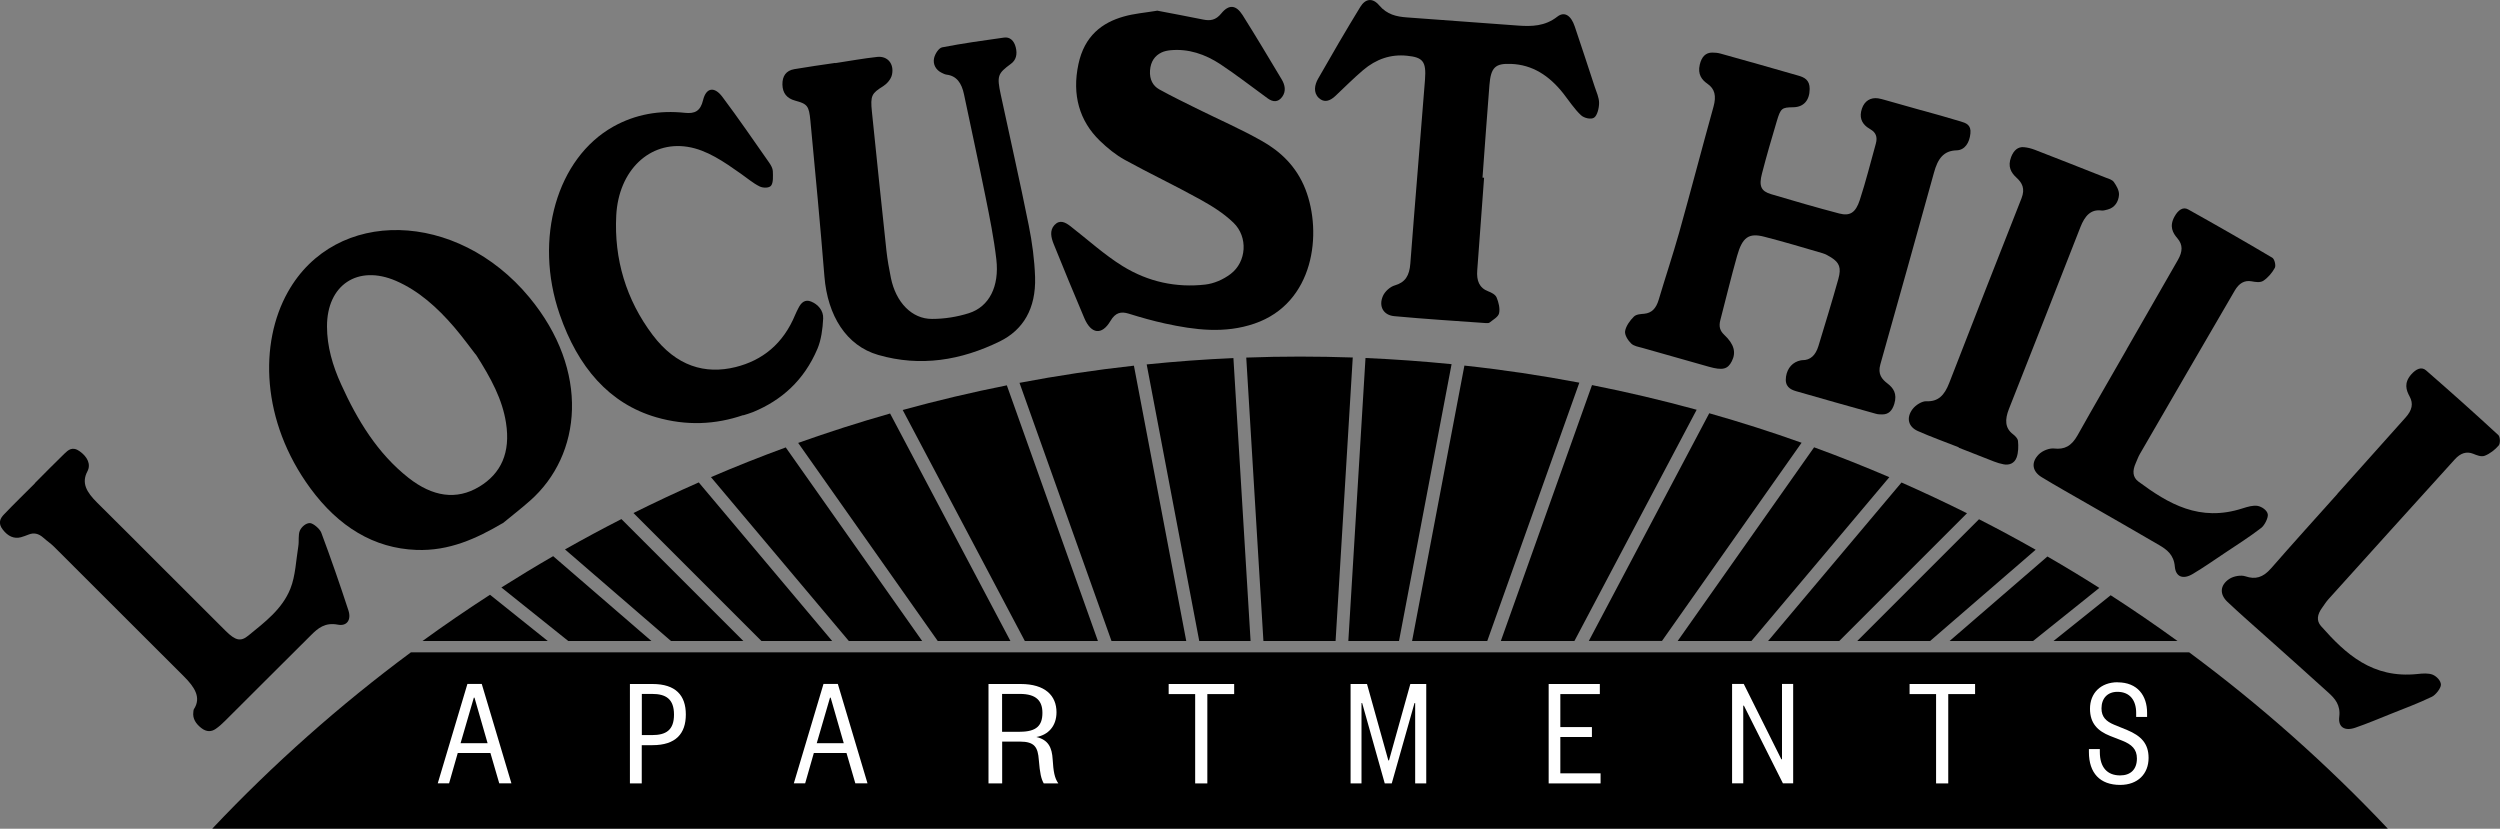 <?xml version="1.0" encoding="UTF-8"?><svg id="logos" xmlns="http://www.w3.org/2000/svg" viewBox="0 0 300 99.45"><rect x="0" y="0" width="300" height="99.45" fill="#808080" stroke="none"/><defs><style>.cls-1{fill:#fff;}</style></defs><path d="M262.69,78.28H49.31c-8.56,6.34-16.54,13.43-23.84,21.16h261.07c-7.3-7.73-15.28-14.82-23.84-21.16Z"/><path d="M156,42.79c-2.16,0-4.31.04-6.45.12l2.06,34.01h8.66l2.06-34.02c-2.1-.07-4.21-.11-6.33-.11Z"/><path d="M137.6,43.72l6.31,33.2h6.16l-2.06-33.95c-3.5.15-6.97.41-10.41.76Z"/><path d="M205.11,49.59l-14.45,27.32h8.78l16.75-23.78c-3.64-1.3-7.34-2.48-11.08-3.54Z"/><path d="M191.04,46.21l-10.94,30.71h8.83l14.67-27.75c-4.13-1.13-8.32-2.12-12.56-2.96Z"/><path d="M122.34,45.94l11.04,30.98h8.97l-6.28-33.04c-4.63.51-9.21,1.2-13.73,2.06Z"/><path d="M163.86,42.96l-2.06,33.96h6.08l6.31-33.22c-3.42-.34-6.86-.59-10.33-.74Z"/><path d="M175.73,43.86l-6.28,33.06h9.02l11.05-31c-4.54-.86-9.14-1.55-13.79-2.05Z"/><path d="M108.32,49.19l14.66,27.73h8.77l-10.93-30.68c-4.22.84-8.39,1.83-12.5,2.96Z"/><path d="M50.7,76.92h15.03l-6.93-5.55c-2.75,1.78-5.46,3.63-8.1,5.55Z"/><path d="M67.8,65.93l12.72,10.99h8.68l-14.63-14.63c-2.29,1.17-4.54,2.38-6.77,3.64Z"/><path d="M60.17,70.5l8.02,6.42h9.98l-11.79-10.18c-2.1,1.21-4.17,2.47-6.22,3.76Z"/><path d="M76.01,61.56l15.36,15.36h8.49l-16.01-19.03c-2.64,1.16-5.25,2.39-7.83,3.67Z"/><path d="M95.78,53.15l16.75,23.77h8.72l-14.44-27.3c-3.73,1.06-7.4,2.24-11.03,3.53Z"/><path d="M85.31,57.25l16.55,19.67h8.8l-16.37-23.23c-3.03,1.11-6.03,2.3-8.98,3.57Z"/><path d="M237.48,62.31l-14.61,14.61h8.74l12.67-10.95c-2.24-1.27-4.5-2.49-6.8-3.66Z"/><path d="M261.3,76.92c-2.62-1.9-5.29-3.73-8.02-5.49l-6.86,5.49h14.88Z"/><path d="M245.69,66.78l-11.74,10.14h10.02l7.95-6.37c-2.05-1.3-4.13-2.56-6.23-3.77Z"/><path d="M217.69,53.68l-16.37,23.24h8.85l16.55-19.66c-2.97-1.27-5.97-2.47-9.02-3.58Z"/><path d="M228.18,57.9l-16.01,19.02h8.54l15.33-15.33c-2.59-1.29-5.21-2.52-7.86-3.69Z"/><path class="cls-1" d="M57.81,82.07l3.56,11.93h-1.46l-1.06-3.64h-3.92l-1.04,3.64h-1.36l3.56-11.93h1.72ZM55.27,89.18h3.24l-1.57-5.46h-.08l-1.59,5.46Z"/><path class="cls-1" d="M77.01,94.01h-1.42v-11.93h2.71c2.78,0,4,1.36,4,3.66s-1.21,3.68-4,3.68h-1.29v4.6ZM78.25,88.21c1.67,0,2.63-.59,2.63-2.46s-.97-2.48-2.63-2.48h-1.23v4.94h1.23Z"/><path class="cls-1" d="M100.54,82.07l3.56,11.93h-1.46l-1.06-3.64h-3.92l-1.04,3.64h-1.36l3.56-11.93h1.72ZM98.01,89.18h3.24l-1.57-5.46h-.08l-1.59,5.46Z"/><path class="cls-1" d="M125.25,94.01c-.31-.55-.46-1.21-.59-2.8-.11-1.55-.5-2.22-2.29-2.22h-2.11v5.02h-1.64v-11.93h3.86c2.94,0,4.3,1.4,4.3,3.39,0,1.69-1.02,2.73-2.42,2.97,1.46.34,1.88,1.29,1.96,2.69.09,1.46.22,2.22.68,2.88h-1.74ZM122.39,87.81c2.01,0,2.7-.76,2.7-2.27,0-1.4-.7-2.27-2.7-2.27h-2.14v4.55h2.14Z"/><path class="cls-1" d="M143.42,94.01v-10.72h-3.18v-1.21h7.86v1.21h-3.22v10.72h-1.46Z"/><path class="cls-1" d="M166.17,94.01l-2.71-9.64h-.08v9.64h-1.31v-11.93h1.97l2.56,9.17h.08l2.56-9.17h1.91v11.93h-1.33v-9.64h-.08l-2.73,9.64h-.85Z"/><path class="cls-1" d="M192.07,94.01h-6.23v-11.93h6.14v1.21h-4.74v3.96h3.79v1.19h-3.79v4.36h4.83v1.21Z"/><path class="cls-1" d="M213.76,91.11h.08v-9.04h1.34v11.93h-1.23l-4.68-9.32h-.08v9.32h-1.34v-11.93h1.4l4.51,9.04Z"/><path class="cls-1" d="M232.33,94.01v-10.72h-3.18v-1.21h7.86v1.21h-3.22v10.72h-1.46Z"/><path class="cls-1" d="M254.11,81.88c2.42,0,3.54,1.63,3.54,3.64v.51h-1.31v-.49c0-1.46-.72-2.52-2.25-2.52-1.19,0-1.91.78-1.91,1.99,0,1.02.55,1.55,1.5,1.95l1.57.64c1.67.7,2.58,1.61,2.58,3.35,0,1.91-1.29,3.24-3.41,3.24-2.42,0-3.75-1.42-3.75-3.94v-.36h1.31v.34c0,1.88.91,2.82,2.44,2.82,1.25,0,2.01-.72,2.01-2.03,0-1.12-.63-1.69-1.76-2.14l-1.46-.57c-1.48-.59-2.41-1.5-2.41-3.26,0-1.88,1.29-3.18,3.32-3.18Z"/><path d="M230.51,13.21c1.6.45,3.2.88,4.79,1.37.6.18,1.26.39,1.15,1.43-.11,1.14-.68,2-1.65,2.03-1.57.04-2.27,1-2.73,2.7-2.11,7.67-4.28,15.33-6.43,22.99-.33,1.17.18,1.77.86,2.29.71.54,1.18,1.23.82,2.43-.25.84-.7,1.27-1.41,1.28-.27,0-.55,0-.81-.08-3.2-.89-6.39-1.79-9.58-2.71-.72-.21-1.37-.58-1.2-1.74.16-1.06.82-1.77,1.78-1.96.06-.01.12-.02.18-.02.97.01,1.59-.59,1.93-1.69.81-2.68,1.64-5.36,2.39-8.05.38-1.36.12-1.96-.85-2.58-.33-.21-.69-.41-1.06-.52-2.32-.68-4.63-1.37-6.97-1.97-1.86-.49-2.64.05-3.27,2.3-.72,2.55-1.34,5.13-2.01,7.7-.21.79-.03,1.3.47,1.77,1.19,1.12,1.44,2.11.91,3.16-.49.98-1.11,1.13-2.75.67-2.67-.76-5.34-1.51-8.01-2.27-.46-.13-1-.2-1.33-.53-.36-.35-.79-1-.72-1.47.1-.61.59-1.29,1.05-1.74.3-.3.83-.31,1.25-.35.9-.09,1.42-.64,1.73-1.67.8-2.69,1.69-5.35,2.45-8.04,1.41-5.04,2.73-10.1,4.13-15.14.35-1.27.17-2.13-.73-2.75-.68-.47-1.19-1.13-.92-2.29.22-.94.7-1.45,1.5-1.45.33,0,.67.03.99.12,3.11.87,6.22,1.74,9.32,2.64.71.2,1.39.5,1.38,1.61-.01,1.37-.73,2.17-1.96,2.19-1.38.02-1.52.1-1.99,1.68-.62,2.08-1.23,4.16-1.77,6.26-.4,1.52-.12,2.13,1.09,2.49,2.72.81,5.44,1.6,8.18,2.32,1.27.33,1.96-.08,2.46-1.61.73-2.23,1.3-4.52,1.93-6.78.23-.83-.04-1.34-.6-1.68-.16-.09-.31-.19-.46-.3-.66-.51-.95-1.22-.61-2.22.31-.91,1.02-1.36,1.94-1.23.27.04.53.12.79.19,1.45.41,2.9.82,4.36,1.23v.02Z"/><path d="M60.32,62.78c-3.15,1.85-6.42,3.36-10.36,3.21-5.08-.19-9.32-2.77-12.72-7.4-5.91-8.06-6.15-17.41-2.69-23.56,5.72-10.18,20.29-9.82,28.96.64,7.32,8.83,6.32,18.93.09,24.42-1.06.94-2.18,1.8-3.27,2.7ZM57.08,42.54c-.62-.8-1.56-2.09-2.59-3.3-2.02-2.35-4.26-4.36-6.98-5.54-4.57-1.97-8.28.48-8.27,5.48,0,2.37.67,4.7,1.7,6.95,1.94,4.29,4.36,8.28,8.08,11.21,2.89,2.27,5.75,2.71,8.48,1.07,2.64-1.59,3.78-4.1,3.22-7.68-.44-2.8-1.76-5.29-3.63-8.21Z"/><path d="M138.82,1.27c1.75.34,3.67.69,5.58,1.08.83.17,1.5.07,2.15-.73.91-1.12,1.77-1.05,2.56.19,1.6,2.54,3.15,5.14,4.7,7.73.38.64.55,1.39.06,2.07-.5.7-1.13.64-1.74.2-1.88-1.36-3.73-2.81-5.65-4.08-1.87-1.24-3.89-1.91-6.04-1.7-.36.04-.73.11-1.06.27-.79.38-1.3,1.06-1.38,2.17-.07,1.09.37,1.84,1.1,2.25,1.52.84,3.07,1.59,4.62,2.36,2.58,1.28,5.22,2.42,7.75,3.86,2.17,1.23,4.1,3.01,5.18,5.77,2.05,5.26,1.06,13.66-6.11,16.12-3.58,1.23-7.16.77-10.74-.01-1.46-.32-2.91-.73-4.35-1.18-.91-.28-1.59-.16-2.2.88-1.03,1.74-2.31,1.58-3.13-.34-1.26-2.95-2.47-5.92-3.68-8.9-.3-.75-.52-1.62.1-2.28.64-.68,1.3-.33,1.92.15,2.07,1.61,4.07,3.43,6.25,4.78,3.09,1.91,6.46,2.61,9.91,2.22,1.05-.12,2.15-.59,3.05-1.27,1.92-1.45,2.12-4.44.35-6.15-1.22-1.18-2.67-2.06-4.1-2.85-2.96-1.64-5.99-3.07-8.95-4.7-1.07-.59-2.08-1.41-3-2.3-2.43-2.36-3.35-5.48-2.56-9.18.72-3.4,2.85-4.99,5.45-5.72,1.23-.35,2.51-.45,3.97-.69Z"/><path d="M100.26,7.57c1.67-.25,3.33-.56,5.01-.74,1.24-.13,2.04.82,1.77,2.12-.12.57-.62,1.12-1.07,1.4-1.37.86-1.54,1.12-1.34,3.06.57,5.55,1.14,11.1,1.74,16.65.12,1.11.32,2.21.54,3.3.6,2.92,2.51,4.92,4.93,4.91,1.49,0,3.01-.24,4.43-.69,2.43-.77,3.67-3.21,3.29-6.46-.29-2.51-.79-5-1.29-7.47-.83-4.12-1.73-8.22-2.59-12.33-.28-1.35-.89-2.22-2.08-2.36-.21-.03-.42-.13-.61-.23-.66-.32-1.07-.99-.9-1.76.12-.53.57-1.21.97-1.29,2.46-.48,4.94-.82,7.42-1.17.69-.1,1.2.34,1.41,1.17.21.84.04,1.53-.58,1.98-1.59,1.17-1.7,1.44-1.22,3.69,1.12,5.24,2.31,10.45,3.36,15.7.41,2.03.69,4.13.76,6.19.12,3.82-1.45,6.36-4.24,7.73-4.64,2.27-9.51,3.09-14.59,1.62-3.81-1.1-6.07-4.69-6.45-9.42-.5-6.22-1.09-12.44-1.68-18.66-.17-1.83-.37-2.03-1.82-2.43-1.01-.27-1.52-.91-1.54-1.93-.02-1.02.44-1.68,1.42-1.85,1.63-.28,3.28-.51,4.92-.75,0,0,0,.01,0,.02Z"/><path d="M89.2,49.81c-3.35,1.15-6.83,1.31-10.46.26-5.63-1.64-9.39-6-11.58-12.35-3.14-9.1-.31-18.75,6.44-22.53,2.65-1.48,5.54-1.98,8.6-1.65,1.15.12,1.85-.18,2.17-1.53.36-1.49,1.35-1.68,2.32-.38,1.93,2.57,3.76,5.25,5.62,7.9.2.29.42.68.43,1,.02.61.07,1.39-.21,1.75-.24.3-.96.3-1.38.09-.78-.38-1.49-1-2.24-1.52-2.04-1.44-4.1-2.87-6.4-3.23-4.54-.72-8.28,2.81-8.56,8.24-.27,5.23,1.18,10.11,4.37,14.34,2.84,3.76,6.3,4.75,9.95,3.85,3.21-.8,5.71-2.77,7.16-6.29.11-.27.25-.53.38-.79.33-.67.8-1.08,1.53-.78.81.33,1.49,1.07,1.44,2.04-.06,1.25-.24,2.56-.68,3.61-1.62,3.83-4.34,6.21-7.74,7.61-.38.16-.78.26-1.17.39Z"/><path d="M178.09,21.34c-.27,3.7-.54,7.4-.82,11.09-.1,1.25.24,2.12,1.32,2.53.37.14.85.38,1,.73.24.57.43,1.32.3,1.9-.1.45-.72.77-1.13,1.11-.11.09-.31.08-.46.07-3.67-.26-7.33-.49-10.99-.83-1.31-.12-1.9-1.19-1.36-2.42.25-.57.89-1.12,1.42-1.27,1.26-.36,1.76-1.17,1.87-2.62.56-7.36,1.19-14.71,1.76-22.07.17-2.21-.27-2.68-2.16-2.87-1.94-.2-3.69.39-5.26,1.72-1.15.98-2.24,2.07-3.35,3.12-.63.59-1.33.84-1.98.22-.68-.65-.49-1.58-.08-2.3,1.65-2.9,3.33-5.78,5.06-8.61.63-1.03,1.49-1.12,2.27-.2.94,1.11,2.08,1.36,3.32,1.45,4.45.32,8.9.66,13.34.98,1.64.12,3.24.09,4.72-1.07.85-.66,1.64-.16,2.09,1.18.81,2.4,1.6,4.81,2.39,7.22.21.64.53,1.3.53,1.96,0,.61-.22,1.51-.6,1.76-.37.25-1.2.06-1.58-.3-.79-.74-1.42-1.72-2.11-2.6-1.69-2.14-3.71-3.46-6.29-3.55-1.87-.07-2.41.4-2.58,2.55-.3,3.7-.55,7.4-.83,11.1.06,0,.12,0,.19.01Z"/><path d="M4.18,57.98c1.18-1.18,2.34-2.37,3.54-3.53.46-.44.96-.93,1.85-.29.91.65,1.37,1.55.92,2.4-.75,1.41-.09,2.5,1.15,3.74,5.17,5.12,10.28,10.29,15.44,15.41,1.18,1.17,1.81,1.31,2.72.56,1.97-1.61,4.07-3.17,5.05-5.64.61-1.53.67-3.38.95-5.1.1-.62-.04-1.36.19-1.87.2-.44.73-.91,1.21-.89.39.02,1.18.69,1.35,1.14,1.16,3.1,2.24,6.22,3.26,9.34.37,1.13-.18,1.92-1.26,1.71-1.55-.3-2.4.43-3.23,1.26-3.45,3.42-6.87,6.86-10.31,10.28-.35.35-.72.69-1.13.97-.49.34-1.08.4-1.73-.11-.66-.52-1.05-1.14-.95-1.9.02-.12.01-.27.07-.36.92-1.4.06-2.67-1.18-3.91-5.2-5.19-10.39-10.39-15.6-15.58-.39-.39-.86-.7-1.27-1.07-.61-.55-1.18-.63-1.77-.4-.31.12-.62.24-.94.33-.83.22-1.56-.12-2.17-.91-.62-.79-.31-1.36.13-1.82,1.21-1.27,2.47-2.49,3.71-3.73,0,0,0,0,0,0Z"/><path d="M255.24,41.84c2.03-3.55,4.07-7.1,6.11-10.65.58-1.01.6-1.82-.05-2.58-.57-.66-1.01-1.44-.36-2.62.43-.78,1.02-1.21,1.64-.86,3.39,1.89,6.76,3.82,10.1,5.8.26.16.45.92.3,1.21-.32.6-.85,1.21-1.39,1.56-.38.24-.95.14-1.39.06-.86-.16-1.52.23-2.03,1.11-3.8,6.52-7.59,13.05-11.37,19.58-.21.35-.34.75-.51,1.12-.42.93-.38,1.69.31,2.21,3.6,2.67,7.36,4.9,12.52,3.22.6-.19,1.27-.39,1.81-.29.49.1,1.1.5,1.2.98.09.4-.36,1.32-.76,1.64-1.42,1.1-2.93,2.05-4.41,3.04-1.27.85-2.54,1.74-3.84,2.51-1.14.68-2.03.36-2.14-.88-.12-1.44-.96-2.05-1.9-2.6-2.88-1.69-5.79-3.34-8.69-5.01-1.8-1.04-3.62-2.05-5.39-3.13-1.13-.69-1.3-1.76-.36-2.72.46-.47,1.3-.78,1.85-.72,1.23.14,2.07-.26,2.82-1.59,1.94-3.47,3.95-6.91,5.92-10.36,0,0-.01,0-.02-.01Z"/><path d="M280.49,59.25c2.73-3.05,5.45-6.11,8.18-9.15.78-.87.96-1.66.48-2.53-.42-.77-.69-1.62.19-2.63.59-.67,1.24-.97,1.78-.5,2.93,2.55,5.83,5.14,8.68,7.77.23.21.25.99.05,1.24-.44.52-1.08,1.01-1.68,1.24-.42.16-.96-.06-1.37-.23-.81-.33-1.54-.09-2.22.66-5.07,5.59-10.12,11.19-15.18,16.8-.27.3-.49.66-.73.99-.61.83-.72,1.57-.15,2.22,2.97,3.36,6.18,6.32,11.59,5.75.63-.07,1.32-.12,1.83.09.46.2.97.72.97,1.2,0,.41-.62,1.22-1.08,1.44-1.62.78-3.29,1.4-4.94,2.06-1.42.57-2.84,1.17-4.27,1.66-1.25.43-2.06-.07-1.91-1.3.18-1.43-.52-2.21-1.32-2.93-2.47-2.25-4.98-4.47-7.47-6.7-1.55-1.39-3.12-2.75-4.63-4.18-.96-.91-.9-1.99.21-2.74.54-.36,1.43-.5,1.96-.32,1.17.39,2.08.18,3.09-.98,2.62-3,5.29-5.95,7.94-8.91,0,0,0,0-.01-.01Z"/><path d="M235.06,53.68c-1.64-.65-3.31-1.24-4.93-1.96-1.14-.51-1.41-1.58-.62-2.63.38-.5,1.15-.97,1.66-.94,1.41.06,2.16-.7,2.74-2.2,2.86-7.4,5.77-14.78,8.67-22.15.46-1.17.08-1.86-.6-2.48-.65-.6-1.09-1.32-.64-2.49.32-.81.82-1.23,1.52-1.17.46.04.91.16,1.33.32,2.84,1.1,5.68,2.22,8.51,3.34.34.13.75.23.96.52.3.43.65,1,.62,1.54-.05.83-.53,1.55-1.35,1.76-.25.06-.51.15-.75.12-1.28-.17-2,.64-2.53,1.99-2.84,7.28-5.71,14.56-8.58,21.83-.5,1.27-.48,2.29.48,3.02.26.2.58.5.61.83.06.63.05,1.35-.16,1.95-.27.75-.92.96-1.56.84-.39-.08-.77-.18-1.14-.33-1.42-.55-2.84-1.11-4.26-1.67,0-.01,0-.02.01-.03Z"/></svg>
